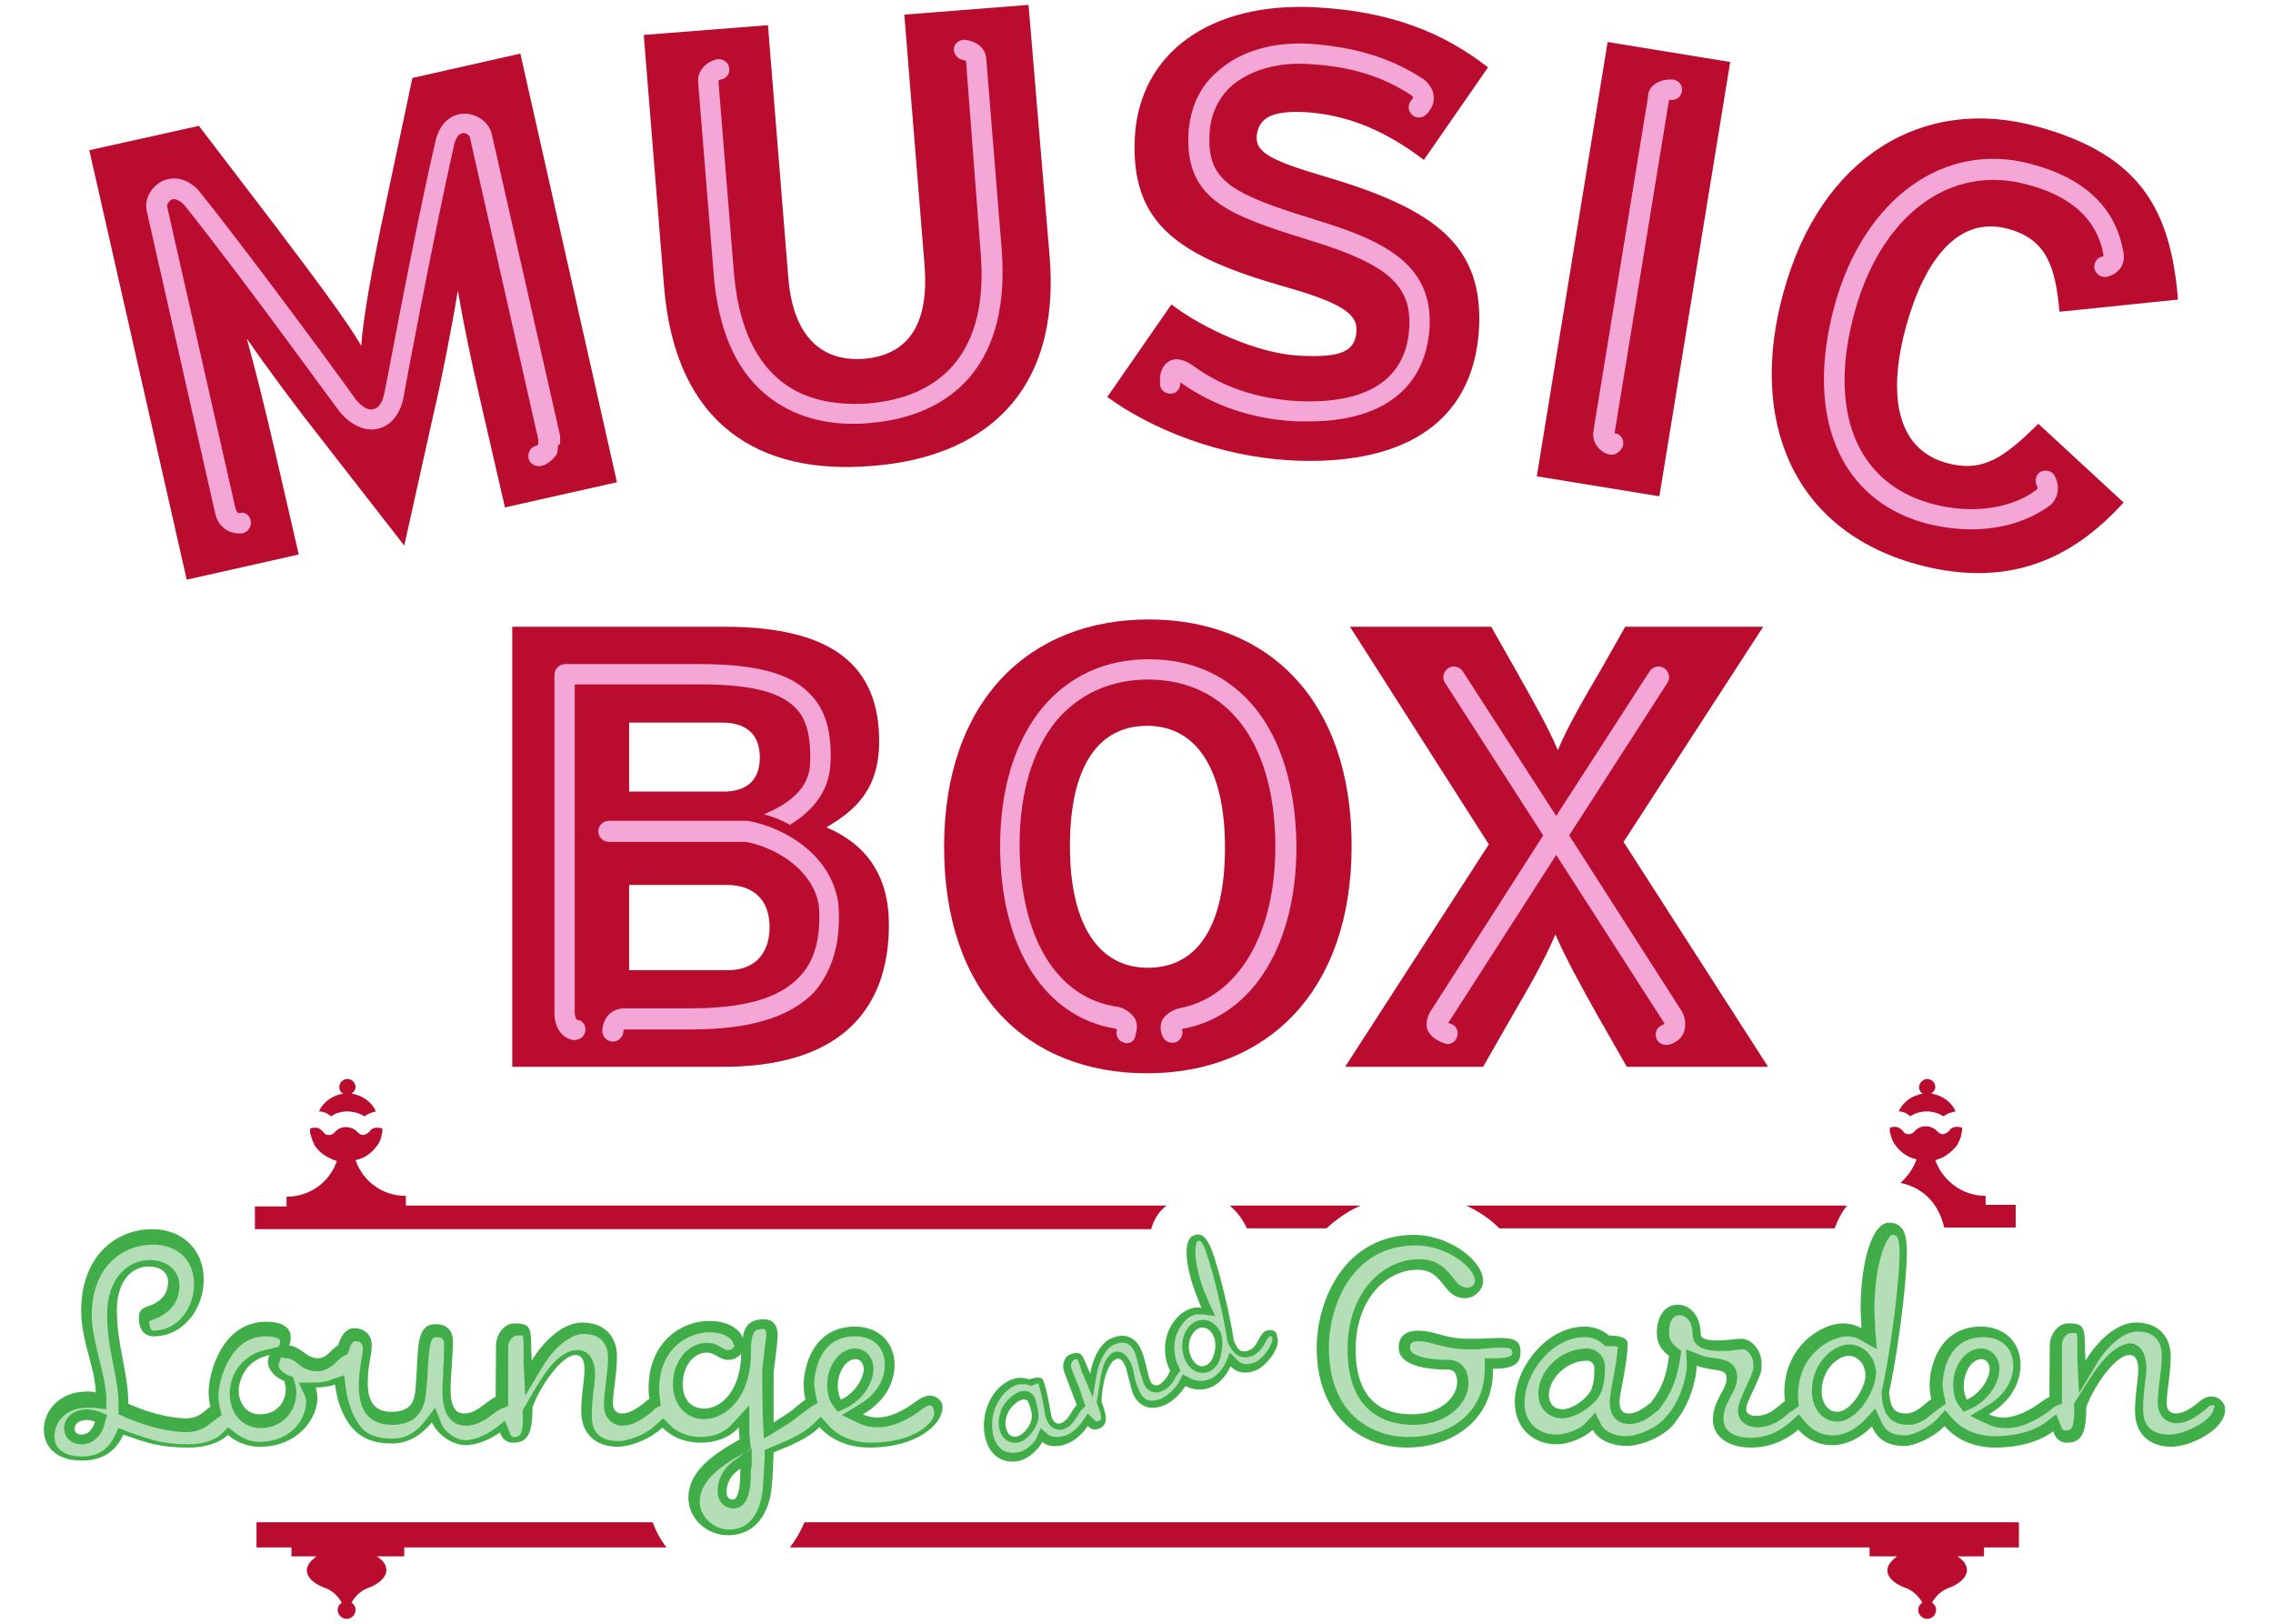 <?xml version="1.0" encoding="utf-8"?>
<!-- Generator: Adobe Illustrator 24.0.1, SVG Export Plug-In . SVG Version: 6.00 Build 0)  -->
<!DOCTYPE svg PUBLIC "-//W3C//DTD SVG 1.1//EN" "http://www.w3.org/Graphics/SVG/1.1/DTD/svg11.dtd">
<svg version="1.1" id="Layer_1" xmlns:x="http://ns.adobe.com/Extensibility/1.0/" xmlns:i="http://ns.adobe.com/AdobeIllustrator/10.0/" xmlns:graph="http://ns.adobe.com/Graphs/1.0/"
	 xmlns="http://www.w3.org/2000/svg" xmlns:xlink="http://www.w3.org/1999/xlink" x="0px" y="0px" viewBox="0 0 280 200"
	 style="enable-background:new 0 0 280 200;" xml:space="preserve">
<style type="text/css">
	.st0{fill:#BA0C2F;}
	.st1{fill:#F4A6D7;}
	.st2{fill:#41AD49;}
	.st3{fill:#B3DEB6;}
</style>
<path class="st0" d="M217.8,131.4h-17.4l-3.6-6.3c-1.9-3.4-3.9-7-5.2-10c-1.2,2.9-3.3,6.6-5.3,10l-3.6,6.3h-17l17.7-27.4l-17.1-26.8
	h17.4l3,5.3c1.9,3.4,4,7,5.2,9.9c1.2-2.9,3.3-6.5,5.3-9.9l3-5.3h17L200,103.7L217.8,131.4z"/>
<path class="st0" d="M150.9,104.4c0-9.8-3.6-15-9.6-15c-6,0-9.5,5-9.5,14.8s3.6,15,9.6,15C147.5,119.2,150.9,114.1,150.9,104.4
	 M166.5,104.2c0,18-10.5,28-25.2,28c-14.7,0-25-9.8-25-27.9c0-18,10.5-28,25.2-28C156.2,76.3,166.5,86.2,166.5,104.2"/>
<path class="st0" d="M94.8,114.2c0-3.2-1.8-5.2-5.3-5.2H77.5v10.5h11.9C93.1,119.6,94.8,117.3,94.8,114.2 M93.6,93.3
	c0-2.4-1.2-4.3-4.7-4.3H77.5v8.5h11.3C92.3,97.6,93.6,95.8,93.6,93.3 M109.5,113.9c0,11.1-6.7,17.5-20.4,17.5h-26V77.2h26.2
	c13.5,0,19,5,19,14.1c0,5.9-2.9,8.5-6.5,10.6C106.7,104,109.5,107.8,109.5,113.9"/>
<path class="st0" d="M261.6,61.9c-5.4,5.9-13.1,11-25.5,7.6c-15.5-4.3-20.7-18-16.4-33.5c4.6-16.8,17.3-24.3,31.3-20.4
	c12.8,3.5,16.4,10.4,17.3,21.3l-14.6,1.5c-0.5-5.4-1.5-8.9-6.3-10.2c-6.1-1.7-10.3,3.7-12.6,12c-2.2,8-1.4,15,4.9,16.8
	c4.6,1.3,7.2-0.7,11.4-4.8L261.6,61.9z"/>
<rect x="174" y="25.5" transform="matrix(0.161 -0.987 0.987 0.161 136.127 226.301)" class="st0" width="54.2" height="15.3"/>
<g>
	<path class="st0" d="M182.2,40.4c-0.7,12.4-10.3,17-23.3,16.3c-8.7-0.5-17-3.8-22.5-7.8l7.9-11.4c3.8,2.9,10.5,6,15.6,6.3
		c5.3,0.3,7.1-0.5,7.2-3.1c0.1-2-1.8-3.4-8.9-5.4c-12.9-3.7-19-7.6-18.4-18.5c0.6-10.2,9.2-16.6,22.3-15.9
		c9.2,0.5,15.7,3.1,21.2,7.4l-7.9,11.4c-4.6-3.5-9.3-5.6-14.8-5.9c-4.5-0.2-5.6,1.1-5.8,3c-0.1,2,1.8,3,8.6,5
		C176.9,25.8,182.7,30.3,182.2,40.4"/>
</g>
<path class="st0" d="M129.3,31.6c1.4,17.1-8.4,24.8-22,25.8c-13.6,1.1-24.1-4.9-25.5-22.1l-2.5-31l15.3-1.2l2.5,31
	c0.5,6.6,3.5,10.5,9.3,10.1c5.9-0.5,8-4.8,7.5-11.4l-2.5-31l15.3-1.2L129.3,31.6z"/>
<path class="st0" d="M76,59.4l-13.8,3.1l-2.9-12.6c-1.2-5.2-2.2-10-2.9-14.1c-0.7,4.3-2,11-3,15.2l-3.6,16.2L39.6,54.1
	c-2.7-3.4-6.8-8.9-9.2-12.4c1.1,4,2.3,8.8,3.5,14l2.9,12.6l-13.8,3.1L11,18.5l13.5-3l9.7,12.7c4.6,6.1,8.8,11.7,10.3,14.4
	c0.2-3.2,1.3-9.5,3-17.4l3.3-15.6l13.3-3L76,59.4z"/>
<g>
	<path class="st1" d="M105.1,52.2c-4.4,0-8.1-1.3-11-3.8c-3.6-3.1-5.7-8.1-6.2-14.8L86,10.1c-0.1-1.5,1.1-2.5,2.3-2.8
		c0.7-0.1,1.4,0.3,1.5,1c0.2,0.7-0.3,1.4-1,1.5c-0.1,0-0.3,0.1-0.3,0.2l1.9,23.5c0.5,6,2.3,10.4,5.4,13.1c2.7,2.4,6.5,3.4,11.1,3.1
		c4.7-0.4,8.2-2,10.6-4.8c2.7-3.2,3.8-7.8,3.3-13.8L119,7.5c0,0-0.2-0.1-0.3-0.1c-0.7-0.1-1.2-0.7-1.2-1.3c0-0.7,0.6-1.2,1.3-1.2
		c1.2,0.1,2.6,0.8,2.7,2.4l1.9,23.5c0.5,6.7-0.8,11.9-3.9,15.6c-2.8,3.3-7.1,5.3-12.4,5.7C106.4,52.2,105.7,52.2,105.1,52.2"/>
	<path class="st1" d="M161.3,51.9c-0.6,0-1.1,0-1.7,0c-5.4-0.3-10.1-1.9-14.2-4.8c0,0,0,0.1,0,0.1c0,0.7-0.5,1.3-1.2,1.3
		c-0.7,0-1.3-0.5-1.3-1.2c-0.1-1.4,0.3-2.3,1.1-2.8c1.2-0.7,2.6,0.3,2.9,0.5c3.7,2.7,7.9,4.1,12.9,4.4c6,0.3,13.3-1,13.8-9
		c0.3-5.1-2.5-7.7-11.3-10.5l-3.5-1.1c-8-2.6-12.8-4.7-12.4-12.4c0.2-3.1,1.4-5.8,3.7-7.7c2.7-2.4,6.8-3.6,11.4-3.3
		c5.3,0.4,9.8,1.7,13.6,4.2c0.1,0,1.3,0.8,1.5,2.1c0.1,0.6,0,1.5-0.9,2.4c-0.5,0.5-1.3,0.5-1.8,0c-0.5-0.5-0.5-1.3,0-1.8
		c0.1-0.2,0.2-0.2,0.2-0.3c0,0-0.2-0.2-0.3-0.3c-3.5-2.3-7.4-3.5-12.4-3.8c-3.9-0.3-7.3,0.7-9.6,2.6c-1.7,1.5-2.7,3.6-2.8,6
		c-0.3,5.4,2.3,7.1,10.6,9.8l3.5,1.1c8.3,2.6,13.4,5.7,13,13C175.6,47.8,170.3,51.9,161.3,51.9"/>
	<path class="st1" d="M198.6,56c-0.1,0-0.2,0-0.3,0c-1-0.2-2.3-1.3-2-3l6.7-41c0-0.8,0.4-1.3,0.8-1.6c0.9-0.7,2-0.6,2.3-0.6
		c0.7,0.1,1.2,0.7,1.1,1.4c-0.1,0.7-0.7,1.2-1.4,1.1c0,0-0.1,0-0.2,0l-6.7,41c0,0.1,0.1,0.1,0.2,0.1c0.7,0.2,1,0.9,0.8,1.6
		C199.6,55.6,199.1,56,198.6,56"/>
	<path class="st1" d="M251.6,61.2L251.6,61.2L251.6,61.2z M242.8,65.2c-1.9,0-3.9-0.3-5.8-0.8c-10.5-3-14.7-13.3-11-26.8
		c3.6-13.1,13.5-20.3,24.2-17.4c6.5,1.7,10.3,5.3,11.3,10.5c0.1,0.4,0.3,1.3-0.2,2.2c-0.3,0.4-0.8,1-1.8,1.2c-0.7,0.1-1.3-0.3-1.5-1
		c-0.1-0.7,0.3-1.4,1-1.5c0,0,0,0,0.1,0c0,0,0-0.1,0-0.1c0,0,0-0.1,0-0.2c-0.8-4.3-4-7.2-9.5-8.6c-9.4-2.5-17.8,3.8-21.1,15.6
		c-3.4,12.2,0.1,21.1,9.3,23.7c4.9,1.4,10,0.7,13.1-1.7c0.1-0.1,0.1-0.3,0-0.5c-0.3-0.6-0.1-1.4,0.5-1.7c0.6-0.3,1.4-0.1,1.7,0.5
		c0.9,1.7,0.1,3.1-0.5,3.6C249.9,64.2,246.5,65.2,242.8,65.2"/>
	<path class="st1" d="M102.3,94.1c0.2-3.9-0.6-6.7-2.5-8.6c-2.5-2.7-7.1-3.8-14.7-3.7H69.6c-0.7,0-1.3,0.6-1.3,1.3l0,41.9
		c0.1,2.2,1.5,3,2.3,3.1c0.1,0,0.1,0,0.2,0c0.6,0,1.2-0.4,1.3-1.1c0.1-0.7-0.3-1.3-1-1.4c-0.1,0-0.2-0.2-0.3-0.7V84.3h14.3
		C92,84.2,96,85.1,98,87.2c1.4,1.4,1.9,3.6,1.8,6.8c-0.1,2.7-1.9,4.7-5.7,6.3c1.1,0.3,2.2,0.7,3.2,1.3
		C99.9,100,102.1,97.7,102.3,94.1 M103.3,111.6c-0.6-5.9-6.2-9.6-11.2-10.5c-0.1,0-0.2,0-0.2,0H75c-0.7,0-1.3,0.6-1.3,1.3
		c0,0.7,0.6,1.3,1.3,1.3h16.9c4.2,0.8,8.6,3.9,9,8.2c0.2,3.8-0.6,6.6-2.5,8.5c-2.5,2.6-6.8,3.8-13.4,3.8h-8c-2.1,0-2.8,1.7-2.8,2.8
		c0,0.7,0.6,1.3,1.3,1.3c0.7,0,1.3-0.6,1.3-1.3c0-0.2,0.1-0.2,0.3-0.2h8c7.3,0,12.2-1.5,15.2-4.6
		C102.5,119.6,103.6,116.2,103.3,111.6"/>
	<path class="st1" d="M137.6,126.8 M138.8,128.5c-0.1,0-0.3,0-0.4-0.1c-0.7-0.2-1-0.9-0.8-1.6c-0.1,0-0.2-0.1-0.2-0.1
		c-8.7-1.4-14.2-10-14.2-22.5c0-7,1.8-12.8,5.1-16.9c3.3-4,7.8-6.1,13.2-6.1c11.1,0,18,8.7,18.2,22.8c0.1,12.2-5.3,21.1-13.9,22.7
		c0,0-0.1,0-0.2,0.1c0.2,0.6-0.1,1.2-0.6,1.5c-0.6,0.3-1.4,0.1-1.7-0.5c-0.4-0.7-0.4-1.4-0.2-2c0.5-1.1,1.8-1.5,2.1-1.6
		c7.3-1.3,12-9.2,11.9-20.2c-0.1-12.7-6-20.3-15.7-20.3c-4.6,0-8.5,1.8-11.3,5.1c-2.9,3.6-4.5,8.9-4.5,15.2c0,11.4,4.5,18.9,12,20
		c0.2,0,1.4,0.3,2.1,1.3c0.3,0.4,0.5,1.1,0.2,2.1C139.8,128.2,139.3,128.5,138.8,128.5"/>
	<path class="st1" d="M207.2,124.6l-13.9-21.7l12.1-18.8c0.4-0.6,0.2-1.4-0.4-1.8c-0.6-0.4-1.4-0.2-1.8,0.4l-11.5,17.8l-11.5-17.8
		c-0.4-0.6-1.2-0.8-1.8-0.4c-0.6,0.4-0.8,1.2-0.4,1.8l12.1,18.8l-13.9,21.7c-0.3,0.5-0.6,1.3-0.4,2.1c0.2,0.6,0.7,1.3,2.1,1.8
		c0.1,0,0.3,0.1,0.4,0.1c0.5,0,1-0.3,1.2-0.9c0.2-0.7-0.1-1.4-0.8-1.6c-0.1,0-0.2-0.1-0.3-0.1l13.3-20.7l13.3,20.7
		c0,0,0,0.1,0.1,0.1c0,0-0.1,0-0.2,0.1c-0.7,0.2-1.1,0.9-0.9,1.6c0.2,0.6,0.7,0.9,1.2,0.9c0.1,0,0.2,0,0.3,0c1.2-0.3,1.7-1,1.9-1.5
		C207.9,125.9,207.3,124.8,207.2,124.6"/>
	<path class="st1" d="M69,54.7L69,54.7c0-0.1,0-0.2,0-0.4c0-0.1,0-0.2,0-0.3l0,0c0-0.1,0-0.2,0-0.3l-8.4-37.1
		c-0.3-1.5-1.8-2.6-3.4-2.6c-1.4,0-3.1,1-3.6,3.6c-2.7,11.6-6.2,30.9-6.3,31c-0.2,1-0.7,1.7-1.3,1.8c-0.6,0.2-1.4-0.3-2.1-1.1
		c-0.1-0.2-11.6-16-19-25.3c-1.6-2.2-3.6-2.3-4.9-1.7c-1.4,0.7-2.3,2.3-1.9,3.8l8.4,37.1c0.4,1.9,1.9,2.5,2.9,2.5c0.1,0,0.3,0,0.4,0
		c0.7-0.1,1.2-0.8,1.1-1.5c-0.1-0.7-0.7-1.2-1.4-1c-0.1,0-0.3,0-0.5-0.6l-8.4-37.1c-0.1-0.3,0.2-0.7,0.5-0.9
		c0.7-0.3,1.5,0.5,1.8,0.9c7.4,9.3,18.8,25.1,19,25.3c1.4,1.6,3.1,2.4,4.7,2c1.6-0.4,2.7-1.8,3.1-3.8c0-0.2,3.6-19.4,6.2-31
		c0.1-0.5,0.4-1.6,1.2-1.6h0c0.4,0,0.8,0.3,0.8,0.6l8.4,37.1c0,0,0,0.1,0,0.1c0.1,0.6-0.1,0.6-0.2,0.7c-0.7,0.1-1.1,0.8-1,1.5
		c0.1,0.7,0.8,1.1,1.5,1c0.1,0,0.3-0.1,0.4-0.1c0.5-0.2,1-0.6,1.4-1.1c0.2-0.2,0.3-0.5,0.3-0.9c0,0,0,0,0,0c0,0,0-0.1,0-0.1
		c0-0.2,0.1-0.3,0.1-0.5C69,54.8,69,54.8,69,54.7"/>
</g>
<g>
	<path class="st0" d="M239.4,137.5c0.4-0.3,0.9-0.5,1.5-0.6c-0.5-1.2-1.7-2-3-2.2c0.3-0.2,0.5-0.5,0.5-0.8c0-0.6-0.5-1-1-1
		s-1,0.5-1,1c0,0.4,0.2,0.7,0.5,0.8c-1.3,0.2-2.5,1-3,2.2c0.5,0,1,0.2,1.4,0.6C236.5,136.7,238.2,136.7,239.4,137.5z"/>
	<path class="st0" d="M44.9,137.5c0.4-0.3,0.9-0.5,1.4-0.6c-0.5-1.2-1.7-2-3-2.2c0.3-0.2,0.5-0.5,0.5-0.8c0-0.6-0.5-1-1-1
		c-0.6,0-1,0.5-1,1c0,0.4,0.2,0.7,0.5,0.8c-1.3,0.2-2.5,1-3,2.2c0.5,0,1,0.2,1.5,0.6C41.9,136.7,43.6,136.7,44.9,137.5z"/>
	<path class="st0" d="M244.6,148.5v-1.2c-2.9,0-5.3-1.9-6.2-4.4c0.4-0.1,0.9-0.3,1.2-0.5c0.5-0.3,0.9-0.7,1.3-1.1c0,0,0,0,0,0
		c0.1-0.1,0.2-0.3,0.3-0.4c0,0,0,0,0-0.1c0.2-0.3,0.3-0.6,0.4-1c0,0,0-0.1,0-0.1c0-0.1,0.1-0.3,0.1-0.4c0,0,0-0.1,0-0.2
		c0-0.1,0-0.1,0-0.2l-0.4-0.1c-0.1,0-0.1,0-0.2,0c0,0-0.1,0-0.1,0c-0.5,0-0.8,0.3-0.9,0.5c-0.2,0.2-0.4,0.3-0.7,0.4
		c-0.3,0-0.5-0.1-0.7-0.3c-0.8-0.9-2.2-0.9-2.9,0c-0.2,0.2-0.4,0.3-0.7,0.3h0c-0.3,0-0.5-0.1-0.7-0.4c-0.2-0.2-0.5-0.5-0.9-0.5
		c0,0-0.1,0-0.1,0c-0.1,0-0.1,0-0.2,0l-0.4,0.1c0,0.1,0,0.2,0,0.2c0,0.1,0,0.1,0,0.2c0,0.1,0,0.3,0.1,0.4c0,0,0,0.1,0,0.1
		c0.1,0.3,0.2,0.7,0.4,1c0,0,0,0,0,0c0.1,0.1,0.2,0.3,0.3,0.4c0,0,0,0,0,0c0.6,0.8,1.5,1.4,2.5,1.6c-0.4,1.1-1.1,2.1-2,2.9
		c2.4,0.5,4.6,2.1,5.4,5.5h7.4h1.4v-2.8H244.6z"/>
</g>
<g>
	<path class="st0" d="M218.4,148.5h-37.8c1.6,0.7,3,1.7,4.1,2.8H226c0.4-1.1,0.9-2,1.5-2.8H218.4z"/>
</g>
<g>
	<path class="st0" d="M143.7,148.5h-82H51.6H50v-1.2c-2.9,0-5.3-1.8-6.2-4.4c1-0.2,1.9-0.8,2.5-1.6c0,0,0,0,0,0
		c0.1-0.1,0.2-0.3,0.3-0.4c0,0,0,0,0,0c0.2-0.3,0.3-0.6,0.4-1c0,0,0-0.1,0-0.1c0-0.1,0.1-0.3,0.1-0.4c0-0.1,0-0.1,0-0.2
		c0-0.1,0-0.2,0-0.2l-0.4-0.1c-0.1,0-0.1,0-0.2,0c0,0-0.1,0-0.1,0c-0.5,0-0.8,0.3-0.9,0.5c-0.2,0.2-0.4,0.3-0.7,0.4h0
		c-0.3,0-0.5-0.1-0.7-0.3c-0.8-0.9-2.2-0.9-2.9,0c-0.2,0.2-0.4,0.3-0.7,0.3c-0.3,0-0.5-0.1-0.7-0.4c-0.2-0.2-0.5-0.5-0.9-0.5
		c0,0-0.1,0-0.1,0c-0.1,0-0.1,0-0.2,0l-0.4,0.1c0,0.1,0,0.1,0,0.2c0,0.1,0,0.1,0,0.2c0,0.1,0,0.3,0.1,0.4c0,0,0,0.1,0,0.1
		c0.1,0.3,0.2,0.7,0.4,1c0,0,0,0,0,0.1c0.1,0.1,0.2,0.3,0.3,0.4c0,0,0,0,0,0c0.3,0.4,0.8,0.8,1.3,1.1h0c0.4,0.2,0.8,0.4,1.2,0.5
		c-0.9,2.6-3.3,4.4-6.2,4.4v1.2h-3.9v2.8H33h108.8C142.2,150,142.9,149.1,143.7,148.5z"/>
	<path class="st0" d="M151.5,148.5c0.7,0.6,1.5,1.5,2.1,2.8h9.8c1.2-1.1,2.6-2.1,4.2-2.8H151.5z"/>
</g>
<g>
	<path class="st0" d="M80.4,187.5H33.1h-1.5v3.1h3.1h1.2v1.1H39c-0.7,0.5-1.2,1.1-1.2,1.7c0,0.9,0.8,1.6,2,2.1c1,0.3,1.8,1,2.3,1.9
		c-0.3,0.2-0.5,0.5-0.5,0.9c0,0.6,0.5,1.1,1.1,1.1s1.1-0.5,1.1-1.1c0-0.4-0.2-0.7-0.5-0.9c0.5-0.9,1.3-1.6,2.3-1.9
		c1.2-0.5,2-1.3,2-2.1c0-0.7-0.5-1.3-1.2-1.7h3.4v-1.1h1.2h10.4h20.7C81.4,189.7,80.8,188.6,80.4,187.5z"/>
	<path class="st0" d="M247,187.5H99.1c-0.5,1.2-1.1,2.2-1.8,3.1h121.4h10.4h1.2v1.1h3.4c-0.7,0.5-1.2,1.1-1.2,1.7
		c0,0.9,0.8,1.6,2,2.1c1,0.3,1.8,1,2.3,1.9c-0.3,0.2-0.5,0.5-0.5,0.9c0,0.6,0.5,1.1,1.1,1.1c0.6,0,1.1-0.5,1.1-1.1
		c0-0.4-0.2-0.7-0.5-0.9c0.5-0.9,1.3-1.6,2.3-1.9c1.2-0.5,2-1.3,2-2.1c0-0.7-0.5-1.3-1.2-1.7h3.3v-1.1h1.2h3.1v-3.1H247z"/>
</g>
<g>
	<path class="st2" d="M268,174.1c-0.6,0-1.1-0.4-1.1-1.2c0-1.6,0.5-3.5,0.5-5.9c0-1.9-1.1-4.1-4.3-4.1c-2.3,0-4.7,2.2-6.2,4.7
		c-0.2-3.7,0.3-4.6-2.1-4.6c-1.4,0-2.3,1.5-2.3,2.7c0,7.4-0.5,12,2.1,12c1.8,0,2.4-1.1,2.4-4.4c1.1-2.9,3.7-6.4,5.3-6.4
		c0.8,0,1.1,0.7,1.1,1.8c0,1.2-0.4,3.1-0.4,5.1c0,3.2,2.2,4.4,4.5,4.4c2.2,0,6.6-2,6.6-4.6c0-1-1-1.6-1.6-1.6c-0.6,0-1,0.2-1.4,0.5
		C270.6,172.9,269.3,174.1,268,174.1 M245.1,168.6c0,1.2-1.1,3-2.8,3.8c-0.2-0.3-0.4-1-0.4-1.7c0-1.7,1-3.3,2.2-3.3
		C244.7,167.4,245.1,168,245.1,168.6 M253.2,171.9c-0.4,0-0.9,0.2-1.5,0.6c-1.7,1.3-3.4,2.1-4.9,2.1c-0.6,0-1.2-0.1-1.8-0.4
		c2.8-1.6,3.9-4,3.9-6.1c0-2.6-1.8-4.7-4.9-4.7c-5.2,0-6.3,5.1-6.3,7.1c0,4.1,2.9,7.8,8.1,7.8c5.9,0,9-2.9,9-4.9
		C255,172.7,254.3,171.9,253.2,171.9 M226.3,173.9c-1.1,0-1.9-1.1-1.9-2.5c0-2.8,2.1-4.4,3.3-4.4c1.2,0,2.1,1.1,2.1,2.4
		C229.8,170.9,228,173.9,226.3,173.9 M239.1,171.9c-1.5,0-2.5,2.2-4.3,2.2c-1.9,0-1.9-1.3-2.1-2.6c0.8-3.3,2.2-12.9,2.2-17.4
		c0-2-0.4-3.5-2.2-3.5c-2.1,0-3.5,4.9-3.5,10.6c0,0.8,0.1,1.6,0.1,2.4c-0.5-0.3-1.3-0.6-2.3-0.6c-2.6,0-7.2,2.8-7.2,8.5
		c0,3.1,2.2,6.5,5.9,6.5c2.4,0,4.2-1.6,4.9-2.3c0.5,1.2,1.5,2.4,4,2.4c1.9,0,6-2.3,6-4.5C240.8,172.5,240,171.9,239.1,171.9
		 M215.7,178.3c3.4,0,5.5-1.9,6.3-2.6c0.6-0.6,1-1.5,1-2.2c0-0.7-0.7-1.5-1.7-1.5c-1.7,0-2.5,2.4-5,2.4c-0.7,0-1.2-0.3-1.2-0.8
		c0-0.8,0.8-2,1.6-4c0.3-0.6,0.3-1.1,0.3-1.6c0-1.8-1.3-3.1-2.5-3.1c-0.7,0-1.8,0.2-2.8,0.2c-1.2,0-2.2-0.1-2.2-0.8
		c0-2.3-1.4-3.6-2.8-3.6c-1.8,0-2.6,1.7-2.6,3.4c0,1.2,0.4,2.1,1.5,2.9c-0.6,5.1-2.8,5.7-2.8,6.9c0,1.2,1.1,2.3,1.9,2.3
		c0.7,0,1.1-0.4,1.7-1.1c1.7-2,2.6-5.2,2.6-6.9c2,0.8,3.7,0.2,3.7,1.6c0,1.4-1.7,2.6-1.7,5.2C211.1,176.9,212.8,178.3,215.7,178.3
		 M192.4,173.6c-1.1-0.1-1.6-0.8-1.6-1.8c0-1.9,2.1-4.2,4.7-4.2c0.5,0,0.9,0.4,0.9,0.9c0,0.8,0,2.5-0.8,3.3
		C194.8,172.8,193.4,173.6,192.4,173.6 M205.2,171.9c-1.5,0-2.7,2.2-4.6,2.2c-0.9,0-1.1-0.7-1.1-1.5c0-0.9,1-4.7,1-7.1
		c0-0.9-1.5-1-2.3-1c-0.7-0.6-1.7-1.1-3-1.1c-4.7,0-8.6,5.1-8.6,9.3c0,3.4,2.5,5.2,5.1,5.2c1.7,0,3.6-0.9,4.5-1.8c0.5,1,2,2,4.2,2
		c2.2,0,6.6-1.9,6.6-4.7C207,172.7,206.3,171.9,205.2,171.9 M184.7,164.8c-0.8,0-2.2,0.1-2.9,0.1c-2.1,0-2.5,0-5.1-0.7
		c-0.6-0.2-1.4-0.3-2-0.3c-1.3,0-2.4,0.5-2.4,2.1c0,2.7,5.1,2.7,6.1,2.7c0.9,0,1.1,0.8,1.1,1.6c0,1.5-1.7,3.9-5.6,3.9
		c-4,0-6.9-2.1-6.9-8c0-6.2,3.8-9.8,7.6-9.8c3.4,0,3,3.5,5.9,3.5c1.1,0,2.2-1,2.2-2.1c0-2.6-4.3-5.7-8.5-5.7c-8.5,0-12,8-12,13.9
		c0,8.6,5.6,12.3,11.1,12.3c6.2,0,10.8-4,10.6-9.7c2.5,0,3.4-0.6,3.4-2C187.4,164.9,186.1,164.8,184.7,164.8"/>
	<path class="st2" d="M106.4,168.6c0,1.2-1.1,3-2.8,3.8c-0.2-0.3-0.4-1-0.4-1.7c0-1.7,1-3.3,2.2-3.3
		C106,167.4,106.4,168,106.4,168.6 M114.5,171.9c-0.4,0-0.9,0.2-1.5,0.6c-1.7,1.3-3.4,2.1-4.9,2.1c-0.6,0-1.2-0.1-1.8-0.4
		c2.8-1.6,3.9-4,3.9-6.1c0-2.6-1.8-4.7-4.9-4.7c-5.2,0-6.3,5.1-6.3,7.1c0,4.1,2.9,7.8,8.1,7.8c5.9,0,9-2.9,9-4.9
		C116.2,172.7,115.5,171.9,114.5,171.9 M90.3,184.7c-0.5,0-0.8-0.3-0.8-0.9c0-1.2,0.6-2.2,1.7-2.9C91.2,183.1,91,184.6,90.3,184.7
		 M86.7,173.5c-1.5,0-2.6-1.1-2.6-3c0-2.2,1.3-3.9,3-3.9c1,0,1.5,0.9,2.6,0.9c0.5,0,1.2-0.2,1.6-0.8
		C91.3,170.9,89.1,173.5,86.7,173.5 M95.3,169c0.3-2.2,0.5-4.1,0.5-4.5c0-1.2-0.5-2-1.7-2c-1.6,0-2.4,0.7-2.6,2.3
		c-0.5-1.4-2.3-2.1-4.1-2.1c-3.5,0-7.5,2.6-7.5,8.3c0,4.8,3.3,6.7,6.4,6.7c2.1,0,3.8-0.8,4.7-1.9c0,0.5,0.1,1,0.1,1.5
		c-3.2,1.8-6.3,3.9-6.3,7.2c0,2.5,2.2,4.6,4.9,4.6c3.2,0,5.2-2.5,5.4-6.5c0.1-0.5,0.1-1.7,0.2-3.7c2.2-0.9,4.5-1.8,5.9-3.4
		c0.8-0.8,0.9-1.6,0.9-1.9c0-1-0.9-1.6-1.7-1.6c-0.8,0-1.4,0.5-2.7,1.6c-0.6,0.5-1.5,1-2.4,1.6C95.3,173,95.3,170.4,95.3,169
		 M76.6,174.1c-0.6,0-1.1-0.4-1.1-1.2c0-1.6,0.5-3.5,0.5-5.9c0-1.9-1.1-4.1-4.3-4.1c-2.3,0-4.7,2.2-6.2,4.7
		c-0.2-3.7,0.3-4.6-2.1-4.6c-1.4,0-2.3,1.5-2.3,2.7c0,7.4-0.5,12,2.1,12c1.8,0,2.4-1.1,2.4-4.4c1.1-2.9,3.7-6.4,5.3-6.4
		c0.8,0,1.1,0.7,1.1,1.8c0,1.2-0.4,3.1-0.4,5.1c0,3.2,2.2,4.4,4.5,4.4c2.2,0,6.6-2,6.6-4.6c0-1-1-1.6-1.6-1.6c-0.6,0-1,0.2-1.4,0.5
		C79.2,172.9,77.9,174.1,76.6,174.1 M57.4,178c2.1,0,6.1-2,6.1-4.6c0-0.9-0.9-1.5-1.7-1.5c-1.5,0-2.7,2.2-4.6,2.2
		c-0.9,0-1.7-0.5-1.7-3.1c0-1,0.3-4.5,0.3-5.8s-0.8-2.1-2.1-2.1c-2.6,0-2.1,3.1-2.5,7.8c-0.1,1.5-0.4,3-3,3c-2.6,0-2.9-2.1-2.9-3.6
		c0-2.2,0.5-3.3,0.5-4.6c0-1.3-0.9-2.1-2.2-2.1c-1.9,0-2.4,3.5-2.4,5.5c0,3.1,1.1,5.6,2.3,6.9c1,1.1,2.5,1.8,4.8,1.8
		c2.4,0,4-1.5,4.9-2.6C53.8,176.5,55.5,178,57.4,178 M33.2,166.9c-0.1,0.3-0.2,0.5-0.2,0.8c0,1,0.8,1.9,2,2.4c0.1,0.3,0.2,0.6,0.2,1
		c0,1.5-1,3.1-3.2,3.1c-1.6,0-2.6-1.3-2.6-3C29.5,169.7,30.4,167.5,33.2,166.9 M44,165.6c-0.3-0.3-0.6-0.4-0.9-0.4
		c-0.8,0-1.8,0.6-2.5,1.4c-0.3,0.3-0.8,0.7-1.4,0.7c-1.5,0-1.9-1.3-3.6-1.6c0.2-0.3,0.2-0.6,0.2-1.1c0-0.9-0.8-1.8-3-1.8
		c-5.4,0-7.1,6.2-7.1,8.7c0,3.7,2.8,6.7,6.3,6.7c4.8,0,7.1-3.6,7.1-6c0-0.5-0.1-0.9-0.2-1.3c2.6,0,5.6-1.2,5.6-4.3
		C44.3,166.2,44.2,165.9,44,165.6 M10.1,176.7c-0.8,0-0.9-0.4-0.9-0.8c0-0.6,0.7-1,1.5-1c0.3,0,0.7,0.1,1,0.2
		C11.5,175.9,10.9,176.7,10.1,176.7 M27.2,172.9c-1.9,0-1.9,1.8-4.3,1.8c-1.3,0-4-0.4-7.1-1.8v-0.5c-0.1-3.6-1.4-6.8-1.4-11
		c0-3.7,1.9-5.4,3.9-5.4c1.3,0,2.4,0.6,2.4,1.9c0,1.5-0.9,2.5-2.5,3c-0.6,0.2-1.1,0.5-1.1,1.4c0,1.8,1,2.3,1.8,2.3
		c3.7,0,6.2-3.4,6.2-7c0-3.8-2.8-6.2-6.3-6.2c-4.8,0-8.8,3.6-8.8,10c0,3.8,1.7,7,1.8,10.1c-0.3-0.1-0.8-0.1-1.1-0.1
		c-3.3,0-5.3,2.3-5.3,4.7c0,1.9,1.3,3.8,4.7,3.8c2.6,0,4.2-1.2,5.1-3.2c2.8,1,4.5,1.6,8,1.6s5.9-1.6,5.9-3.8
		C29.1,173.5,28.2,172.9,27.2,172.9"/>
	<path class="st2" d="M148.5,168.2c-0.7,0.3-1.4-0.2-1.8-1.1c-0.7-1.7,0.2-3.2,1-3.5c0.7-0.3,1.5,0.2,1.8,1
		C150,165.6,149.6,167.8,148.5,168.2 M156,163.9c-0.9,0.3-1,2-2.1,2.4c-1.2,0.5-1.5-0.3-1.9-1.1c-0.3-2.3-1.7-8.6-2.8-11.4
		c-0.5-1.2-1.1-2.1-2.2-1.6c-1.3,0.5-1,3.8,0.4,7.4c0.2,0.5,0.4,1,0.6,1.5c-0.4-0.1-0.9-0.1-1.6,0.2c-1.6,0.6-3.8,3.4-2.5,7
		c0.7,1.9,2.9,3.5,5.2,2.6c1.5-0.6,2.2-2,2.5-2.6c0.6,0.6,1.5,1.1,3.1,0.5c1.2-0.5,3.2-2.8,2.6-4.2
		C157.3,163.9,156.6,163.7,156,163.9 M142.7,170.6c-0.4,0.1-0.8,0-1-0.5c-0.4-1-0.5-2.3-1.1-3.8c-0.5-1.2-1.7-2.3-3.6-1.5
		c-1.4,0.5-2.4,2.5-2.7,4.4c-1-2.2-0.9-2.9-2.4-2.4c-0.9,0.3-1.1,1.5-0.8,2.2c1.8,4.6,2.5,7.6,4.2,7c1.1-0.4,1.2-1.3,0.4-3.3
		c0-2,0.7-4.9,1.8-5.3c0.5-0.2,0.8,0.2,1.1,0.8c0.3,0.8,0.5,2,0.9,3.3c0.8,2,2.4,2.2,3.9,1.6c1.3-0.5,3.6-2.8,3-4.4
		c-0.2-0.6-1-0.8-1.4-0.6c-0.4,0.1-0.6,0.3-0.8,0.6C144,169.3,143.4,170.3,142.7,170.6 M125.4,176.9c-0.7,0.2-1.2-0.1-1.4-0.8
		c-0.5-1.2,0.3-3.1,1.9-3.7c0.3-0.1,0.7,0,0.8,0.4c0.2,0.5,0.6,1.5,0.3,2.3C126.7,175.9,126,176.7,125.4,176.9 M133,172.8
		c-0.9,0.4-1.1,2-2.3,2.5c-0.6,0.2-0.9-0.2-1.1-0.6c-0.2-0.5-0.5-3.2-1.1-4.7c-0.2-0.5-1.2-0.3-1.7-0.1c-0.6-0.2-1.3-0.3-2.1,0
		c-3,1.1-4.2,5.2-3.1,7.9c0.8,2.1,2.8,2.6,4.4,2c1-0.4,2-1.4,2.4-2.2c0.5,0.5,1.7,0.8,3.1,0.2c1.4-0.5,3.6-2.8,3-4.5
		C134.2,172.9,133.6,172.6,133,172.8"/>
</g>
<g>
	<path class="st3" d="M114.5,173.1c-0.2,0-0.5,0.2-0.7,0.3c-2,1.6-3.9,2.4-5.7,2.4c-0.9,0-1.7-0.2-2.3-0.5l-2.1-1l2-1.2
		c2.1-1.2,3.3-3,3.3-5c0-1.7-1-3.5-3.7-3.5c-5,0-5,5.8-5,5.8c0,0.5,0.1,1,0.2,1.5l0.2,0.9l-0.8,0.5c-0.3,0.2-0.8,0.6-1.5,1.1
		c-0.7,0.6-1.5,1.1-2.5,1.7l-1.8,1.1l-0.1-2.1c-0.1-2.1-0.1-4.7-0.1-6.1l0-0.2l0.2-1.8c0.1-1.1,0.3-2.3,0.3-2.5
		c0-0.8-0.2-0.8-0.4-0.8c-0.9,0-1.2,0.2-1.4,1.3l-0.1,0.9v0.8c0,5.3-3,8.1-5.8,8.1c-2.2,0-3.8-1.8-3.8-4.3c0-2.9,1.9-5.1,4.2-5.1
		c0.8,0,1.4,0.3,1.8,0.6c0.4,0.2,0.5,0.3,0.8,0.3c0.1,0,0.4,0,0.6-0.3l0.2-0.2l-0.2-0.4c-0.3-0.8-1.5-1.3-2.9-1.3
		c-2.5,0-6.2,1.9-6.2,7c0,0.4,0,0.8,0.1,1.2l0.1,0.8l-0.7,0.4l0,0l-0.1,0.1c-0.1,0.1-0.2,0.2-0.3,0.3c-0.8,0.6-2.1,1.7-3.6,1.7
		c-1.3,0-2.3-1-2.3-2.5c0-0.8,0.1-1.6,0.2-2.5c0.1-1,0.3-2.1,0.3-3.4c0-0.9-0.3-2.9-3-2.9c-1.6,0-3.7,1.7-5.1,4.1l-2.1,3.5l-0.2-4.1
		c0-0.7,0-1.2,0-1.7c0-0.6,0-1.3-0.1-1.6c-0.1,0-0.3,0-0.7,0c-0.6,0-1.1,0.8-1.1,1.4c0,1.2,0,2.2,0,3.2c0,1.2,0,2.2,0,3.2l0,0.9
		l-0.8,0.3c-0.3,0.1-0.7,0.4-1.1,0.7c-0.8,0.6-1.9,1.4-3.3,1.4c-1.9,0-2.9-1.5-2.9-4.3c0-0.5,0.1-1.5,0.1-2.6
		c0.1-1.2,0.1-2.5,0.1-3.1c0-0.6-0.2-0.9-0.9-0.9c-0.7,0-0.9,0.5-1.1,3.9c0,0.8-0.1,1.7-0.2,2.7c-0.1,1.1-0.3,4.2-4.2,4.2
		c-1.9,0-4.1-0.8-4.1-4.8c0-1.3,0.2-2.3,0.3-3.1c0.1-0.6,0.2-1,0.2-1.5c0-0.6-0.3-0.9-1-0.9c-0.2,0-0.5,0.3-0.7,1.1l-0.2,0.5
		l-0.4,0.2c-0.4,0.2-0.7,0.5-1,0.8c-0.7,0.7-1.5,1.1-2.3,1.1c-1.2,0-1.9-0.5-2.5-1c-0.4-0.3-0.8-0.6-1.3-0.6l-0.7-0.1l-0.2,0.6
		c0,0.1-0.1,0.2-0.1,0.3c0,0.4,0.4,0.9,1.2,1.3l0.6,0.2l0.2,0.7c0.1,0.3,0.2,0.7,0.2,1.3c0,2.1-1.6,4.3-4.4,4.3
		c-2.2,0-3.8-1.8-3.8-4.2c0-2.1,1.2-4.8,4.7-5.5l1.3-0.3l0.2-0.4c0,0,0-0.1,0-0.4c0-0.1-0.4-0.5-1.8-0.5c-4.4,0-5.8,5.5-5.8,7.4
		c0,0.5,0.1,1,0.2,1.5l0.2,0.8l-0.7,0.5c-0.1,0.1-0.3,0.2-0.4,0.3c-0.6,0.5-1.5,1.3-3.3,1.3c-1.6,0-4.5-0.5-7.6-1.9l-0.7-0.3v-1.3
		c0-1.5-0.3-3-0.6-4.6c-0.4-2-0.8-4-0.8-6.4c0-4.6,2.7-6.7,5.2-6.7c2.2,0,3.7,1.3,3.7,3.2c0,1.1-0.4,3.2-3.4,4.2
		c-0.2,0.1-0.2,0.1-0.3,0.1c0,0,0,0.1,0,0.1c0,0.7,0.2,1.1,0.5,1.1c3.1,0,5-2.9,5-5.7c0-3.4-2.5-4.9-5-4.9c-3.8,0-7.6,2.7-7.6,8.7
		c0,1.8,0.5,3.6,0.9,5.3c0.4,1.6,0.8,3.2,0.9,4.8l0,1.5l-1.5-0.2c-0.2,0-0.6,0-0.9,0c-2.6,0-4,1.8-4,3.5c0,1.6,1.3,2.5,3.4,2.5
		c1.9,0,3.2-0.8,4-2.5l0.5-1l1.3,0.5c2.6,0.9,4.1,1.5,7.3,1.5c1.8,0,3.3-0.5,4.1-1.3l0.8-0.8l0.9,0.7c0.9,0.7,1.9,1.1,2.9,1.1
		c4.4,0,5.8-3.3,5.8-4.8c0-0.4,0-0.6-0.1-0.8l-0.8-1.7h1.9c0.8,0,1.6-0.1,2.2-0.4l1.5-0.5l0.2,1.6c0.3,2.3,1.2,4,1.9,4.8
		c0.8,1,2.1,1.4,3.9,1.4c1.5,0,2.8-0.7,3.9-2.1l1.3-1.7l0.8,2c0.3,0.8,1.6,2,3,2c0.8,0,2.3-0.5,3.5-1.4l1.3-1l0.6,1.5
		c0.2,0.5,0.3,0.5,0.5,0.5c0.4,0,0.6-0.1,0.7-0.2c0.2-0.2,0.5-0.8,0.4-2.9l0-0.2l0.1-0.2c1.6-2.6,3.6-7,6.5-7.2
		c0.7-0.1,2.3,0.3,2.3,3c0,0.6-0.1,1.3-0.2,2.1c-0.1,0.9-0.2,1.9-0.2,3c0,2.1,1.1,3.1,3.3,3.1c1.2,0,3.4-0.8,4.6-2l0.9-0.8l0.9,0.9
		c0.9,0.9,2.3,1.4,3.7,1.4c1.6,0,3-0.6,3.8-1.5l2.2-2.4v3.3c0,0.5,0.1,0.9,0.1,1.3l0.1,0.8l-0.7,0.4c-2.8,1.5-5.6,3.4-5.6,6.1
		c0,1.8,1.7,3.4,3.6,3.4c3.5,0,4.1-3.8,4.2-5.4c0-0.4,0.1-1.2,0.2-3.6l0-0.8l0.7-0.3c2-0.8,4.1-1.7,5.3-2.9l0.9-0.9l0.9,1
		c1.2,1.4,3.1,2.2,5.3,2.2c5.5,0,7.8-2.6,7.8-3.6C115,173.3,114.8,173.1,114.5,173.1z M12.9,175.3c-0.3,1.5-1.5,2.6-2.8,2.6
		c-1.5,0-2.2-1-2.2-2c0-1.3,1.2-2.3,2.8-2.3c0.4,0,1,0.1,1.6,0.3l0.9,0.4L12.9,175.3z M92.5,180.8c0,1.8,0,4.9-2.1,5l0,0h0
		c-1.2,0-2-0.9-2-2.1c0-1.5,0.7-2.9,2.2-3.9l2-1.5V180.8z M102.6,173.1c-0.5-0.6-0.7-1.7-0.7-2.5c0-2.5,1.6-4.5,3.4-4.5
		c1.5,0,2.3,1.3,2.3,2.5c0,1.6-1.2,3.8-3.5,4.9l-0.9,0.4L102.6,173.1z"/>
	<path class="st3" d="M137.1,166.6c0.4-0.2,0.8-0.1,1.1,0c0.6,0.3,0.9,0.9,1.1,1.3c0.2,0.4,0.3,0.9,0.4,1.4c0.1,0.6,0.3,1.3,0.6,1.9
		c0.5,1.3,1.4,1.6,2.7,1.1c0.7-0.3,1.8-1.2,2.3-2.2l0.4-0.8l0.8,0.4c0.5,0.3,1.4,0.6,2.5,0.2c1.2-0.5,1.8-1.7,2-2.1l0.5-1.2l0.9,0.9
		c0.4,0.4,0.9,0.8,2.2,0.3c1-0.4,2.4-2.4,2.1-3.1c-0.1-0.2-0.3-0.1-0.3-0.1c-0.1,0.1-0.4,0.4-0.5,0.7c-0.3,0.6-0.8,1.3-1.6,1.7
		c-1.9,0.7-2.6-0.8-3-1.5l-0.1-0.3c-0.3-2.3-1.7-8.5-2.7-11.2c-0.2-0.6-0.4-0.9-0.6-1.1c-0.1-0.1-0.1-0.1-0.4,0
		c-0.3,0.2-0.6,2.5,0.9,6.3c0.2,0.5,0.4,0.9,0.6,1.4l0.7,1.5l-1.6-0.2c-0.2,0-0.6-0.1-1.1,0.1c-0.6,0.2-1.4,0.9-1.9,2
		c-0.4,0.8-0.7,2.2-0.1,3.9c0,0.1,0.1,0.2,0.2,0.4l0.2,0.5l-0.5,0.7c-0.3,0.6-0.9,1.6-1.9,1.9c-0.4,0.2-0.8,0.1-1.2,0
		c-0.4-0.2-0.7-0.5-0.9-1c-0.2-0.5-0.3-1-0.5-1.6c-0.2-0.7-0.3-1.4-0.6-2.2c-0.2-0.5-0.8-1.7-2.5-1c-1,0.4-1.9,1.9-2.2,3.7l-0.5,2.8
		l-1.1-2.6c-0.2-0.4-0.3-0.7-0.4-1.1c-0.1-0.4-0.3-0.8-0.4-1c-0.1,0-0.2,0-0.4,0.1c-0.1,0.1-0.3,0.2-0.3,0.4c-0.1,0.2-0.1,0.5,0,0.7
		c0.3,0.7,0.5,1.4,0.8,2c0.3,0.7,0.5,1.4,0.7,2l0.2,0.6l-0.4,0.4c-0.2,0.1-0.3,0.4-0.5,0.7c-0.4,0.6-0.8,1.4-1.7,1.7
		c-0.5,0.2-1.1,0.1-1.5-0.2c-0.3-0.2-0.5-0.5-0.7-1c-0.1-0.3-0.2-0.7-0.3-1.5c-0.2-0.9-0.4-2.1-0.7-2.9c-0.2,0-0.4,0.1-0.6,0.2
		l-0.3,0.1l-0.3-0.1c-0.3-0.1-0.5-0.1-0.8-0.1c-0.2,0-0.5,0-0.7,0.1c-1.1,0.4-2,1.4-2.6,2.8c-0.5,1.3-0.5,2.8-0.1,3.9
		c0.3,0.7,0.8,1.3,1.4,1.5c0.6,0.2,1.2,0.2,1.9,0c0.8-0.3,1.6-1.1,1.9-1.7l0.5-1.2l0.9,0.8c0.3,0.2,1.1,0.5,2.2,0.1
		c0.6-0.2,1.5-0.9,2.1-1.8l0.6-0.9l0.8,0.8c0.2,0.2,0.3,0.2,0.4,0.2c0.1-0.1,0.3-0.1,0.4-0.2c0.1-0.1,0.1-0.6-0.4-1.9l-0.1-0.2
		l0-0.2C135.6,170.3,135.5,167.6,137.1,166.6z M147.5,162.7c0.6-0.2,1.2-0.2,1.8,0.2c0.5,0.3,0.9,0.8,1.1,1.3
		c0.3,0.9,0.2,2.3-0.2,3.4c-0.3,0.7-0.8,1.2-1.4,1.4c-0.2,0.1-0.5,0.1-0.7,0.1c-0.9,0-1.8-0.7-2.2-1.8
		C145.1,165.1,146.2,163.1,147.5,162.7z M127.8,175.2L127.8,175.2c-0.4,1.1-1.3,2.1-2.1,2.4c-0.3,0.1-0.5,0.1-0.7,0.1
		c-0.8,0-1.5-0.5-1.8-1.4c-0.3-0.8-0.2-1.8,0.2-2.8c0.5-1,1.3-1.7,2.2-2.1c0.4-0.1,0.8-0.1,1.1,0c0.4,0.2,0.6,0.5,0.8,0.8
		C127.8,173.3,128.1,174.3,127.8,175.2z"/>
	<g>
		<path class="st3" d="M272.6,173.1c-0.3,0-0.4,0-0.6,0.2c-0.1,0.1-0.2,0.2-0.3,0.3c-0.8,0.6-2.1,1.7-3.6,1.7c-1.3,0-2.3-1-2.3-2.5
			c0-0.8,0.1-1.6,0.2-2.5c0.1-1,0.3-2.1,0.3-3.4c0-0.9-0.3-2.9-3-2.9c-1.6,0-3.7,1.7-5.1,4.1l-2.1,3.5l-0.2-4.1c0-0.7,0-1.2,0-1.7
			c0-0.6,0-1.3-0.1-1.6c-0.1,0-0.3,0-0.7,0c-0.6,0-1.1,0.8-1.1,1.4c0,1.2,0,2.2,0,3.3c0,1.1,0,2.2,0,3.1l0,0.9l-0.8,0.3
			c-0.1,0.1-0.3,0.1-0.4,0.3c-2,1.6-3.9,2.4-5.7,2.4c-0.9,0-1.7-0.2-2.3-0.5l-2.1-1l2-1.2c2.1-1.2,3.3-3,3.3-5c0-1.7-1-3.5-3.7-3.5
			c-5,0-5,5.8-5,5.8c0,0.5,0.1,1,0.2,1.5l0.2,0.9l-0.7,0.5c-0.2,0.1-0.5,0.4-0.8,0.6c-0.8,0.7-1.8,1.5-3.1,1.5c-3,0-3.2-2.5-3.3-3.6
			l0-0.3l0-0.2c0.8-3.4,2.2-12.8,2.2-17.1c0-2.2-0.5-2.2-0.9-2.2c-0.5,0-2.2,2.9-2.2,9.4c0,0.8,0.1,1.6,0.1,2.3l0.2,2.4l-2.1-1.2
			c-0.3-0.2-0.9-0.4-1.6-0.4c-1.8,0-6,2.1-6,7.2c0,0.2,0,0.4,0,0.6l0.1,0.8l-0.6,0.4c-0.2,0.2-0.5,0.3-0.7,0.5
			c-0.8,0.7-2,1.7-3.8,1.7c-1.4,0-2.4-0.8-2.4-2c0-0.8,0.4-1.7,1-3c0.2-0.5,0.5-1,0.7-1.6c0.2-0.4,0.2-0.7,0.2-1.1
			c0-1.2-0.9-1.9-1.2-1.9c-0.3,0-0.7,0-1.1,0.1c-0.5,0.1-1.1,0.1-1.7,0.1c-0.9,0-3.5,0-3.5-2.1c0-1.5-0.8-2.3-1.6-2.3
			c-1.3,0-1.3,1.8-1.3,2.1c0,0.7,0.2,1.3,1,1.9l0.5,0.4l-0.1,0.7c-0.5,3.6-1.7,5.2-2.4,6.2l-0.3,0.4l-0.3,0.2
			c-0.8,0.7-1.9,1.5-3.3,1.5c-1.2,0-2.4-0.7-2.4-2.7c0-0.4,0.1-1.1,0.3-2.3c0.3-1.4,0.6-3.2,0.7-4.5c-0.2-0.1-0.6-0.1-1.1-0.1h-0.5
			l-0.3-0.3c-0.7-0.6-1.4-0.8-2.2-0.8c-4,0-7.4,4.4-7.4,8.1c0,2.7,2,3.9,3.9,3.9c1.3,0,3-0.7,3.6-1.4l1.2-1.3l0.8,1.6
			c0.3,0.5,1.3,1.3,3,1.3c1.3,0,4-1,5-2.5l0.2-0.2c1.6-1.9,2.3-4.8,2.3-6.1l-0.1-1.9l1.8,0.7c0.6,0.3,1.3,0.3,1.8,0.4
			c0.9,0.1,2.7,0.4,2.7,2.3c0,0.9-0.4,1.7-0.8,2.4c-0.4,0.8-0.9,1.6-0.9,2.8c0,2,2.3,2.3,3.3,2.3c2.4,0,4-1.1,5-2l1-0.9l0.8,1
			c0.6,0.7,1.7,1.6,3.4,1.6c2,0,3.5-1.5,3.9-1.9l1.3-1.4l0.8,1.7c0.4,0.8,0.9,1.6,2.9,1.6c0.9,0,2.9-0.9,4-2.1l0.9-1l0.9,1
			c1.2,1.4,3.1,2.2,5.2,2.2c3.5,0,5.5-1.1,6.3-1.7l1.3-1l0.6,1.5c0.2,0.5,0.3,0.5,0.5,0.5c0.3,0,0.6-0.1,0.7-0.2
			c0.2-0.2,0.5-0.8,0.4-2.9l0-0.2l0.1-0.2c1.8-2.7,3.7-6.6,6.5-7.2c0.7-0.2,2.3,0.3,2.3,3c0,0.6-0.1,1.3-0.2,2.1
			c-0.1,0.9-0.2,1.9-0.2,3c0,2.1,1.1,3.1,3.3,3.1c1.8,0,5.4-1.8,5.4-3.3C273,173.2,272.7,173.1,272.6,173.1z M196.6,172.5
			L196.6,172.5c-1.2,1.3-2.9,2.2-4.2,2.2c-1.8-0.1-2.9-1.3-2.9-3.1c0-2.6,2.6-5.5,6-5.5c1.2,0,2.2,1,2.2,2.2
			C197.7,169.3,197.7,171.3,196.6,172.5z M226.3,175.1c-1.8,0-3.1-1.6-3.1-3.8c0-3.5,2.7-5.7,4.6-5.7c1.8,0,3.3,1.6,3.3,3.6
			C231,171.4,228.8,175.1,226.3,175.1z M241.3,173.1c-0.5-0.6-0.7-1.7-0.7-2.5c0-2.5,1.6-4.5,3.4-4.5c1.5,0,2.3,1.3,2.3,2.5
			c0,1.6-1.2,3.8-3.5,4.9l-0.9,0.4L241.3,173.1z"/>
		<path class="st3" d="M184.7,166c-0.4,0-1,0-1.5,0.1c-0.5,0-1,0.1-1.3,0.1c-2.2,0-2.7,0-5.4-0.7c-0.6-0.2-1.3-0.3-1.7-0.3
			c-1.1,0-1.1,0.4-1.1,0.9c0,0.7,1.5,1.4,4.8,1.4c1.1,0,2.4,0.8,2.4,2.9c0,2.1-2.2,5.1-6.8,5.1c-3,0-8.1-1.2-8.1-9.3
			c0-7.2,4.5-11.1,8.8-11.1c2.4,0,3.4,1.3,4.2,2.3c0.6,0.8,1,1.2,1.8,1.2c0.5,0,0.9-0.4,0.9-0.8c0-1.7-3.5-4.4-7.3-4.4
			c-7.9,0-10.7,7.5-10.7,12.6c0,8.2,5.3,11,9.8,11c3,0,5.6-1,7.3-2.8c1.4-1.5,2.1-3.4,2.1-5.6l0-1.3h1.3c2.1,0,2.1-0.5,2.1-0.7
			C186.2,166.1,186.2,166,184.7,166z"/>
	</g>
</g>
</svg>

